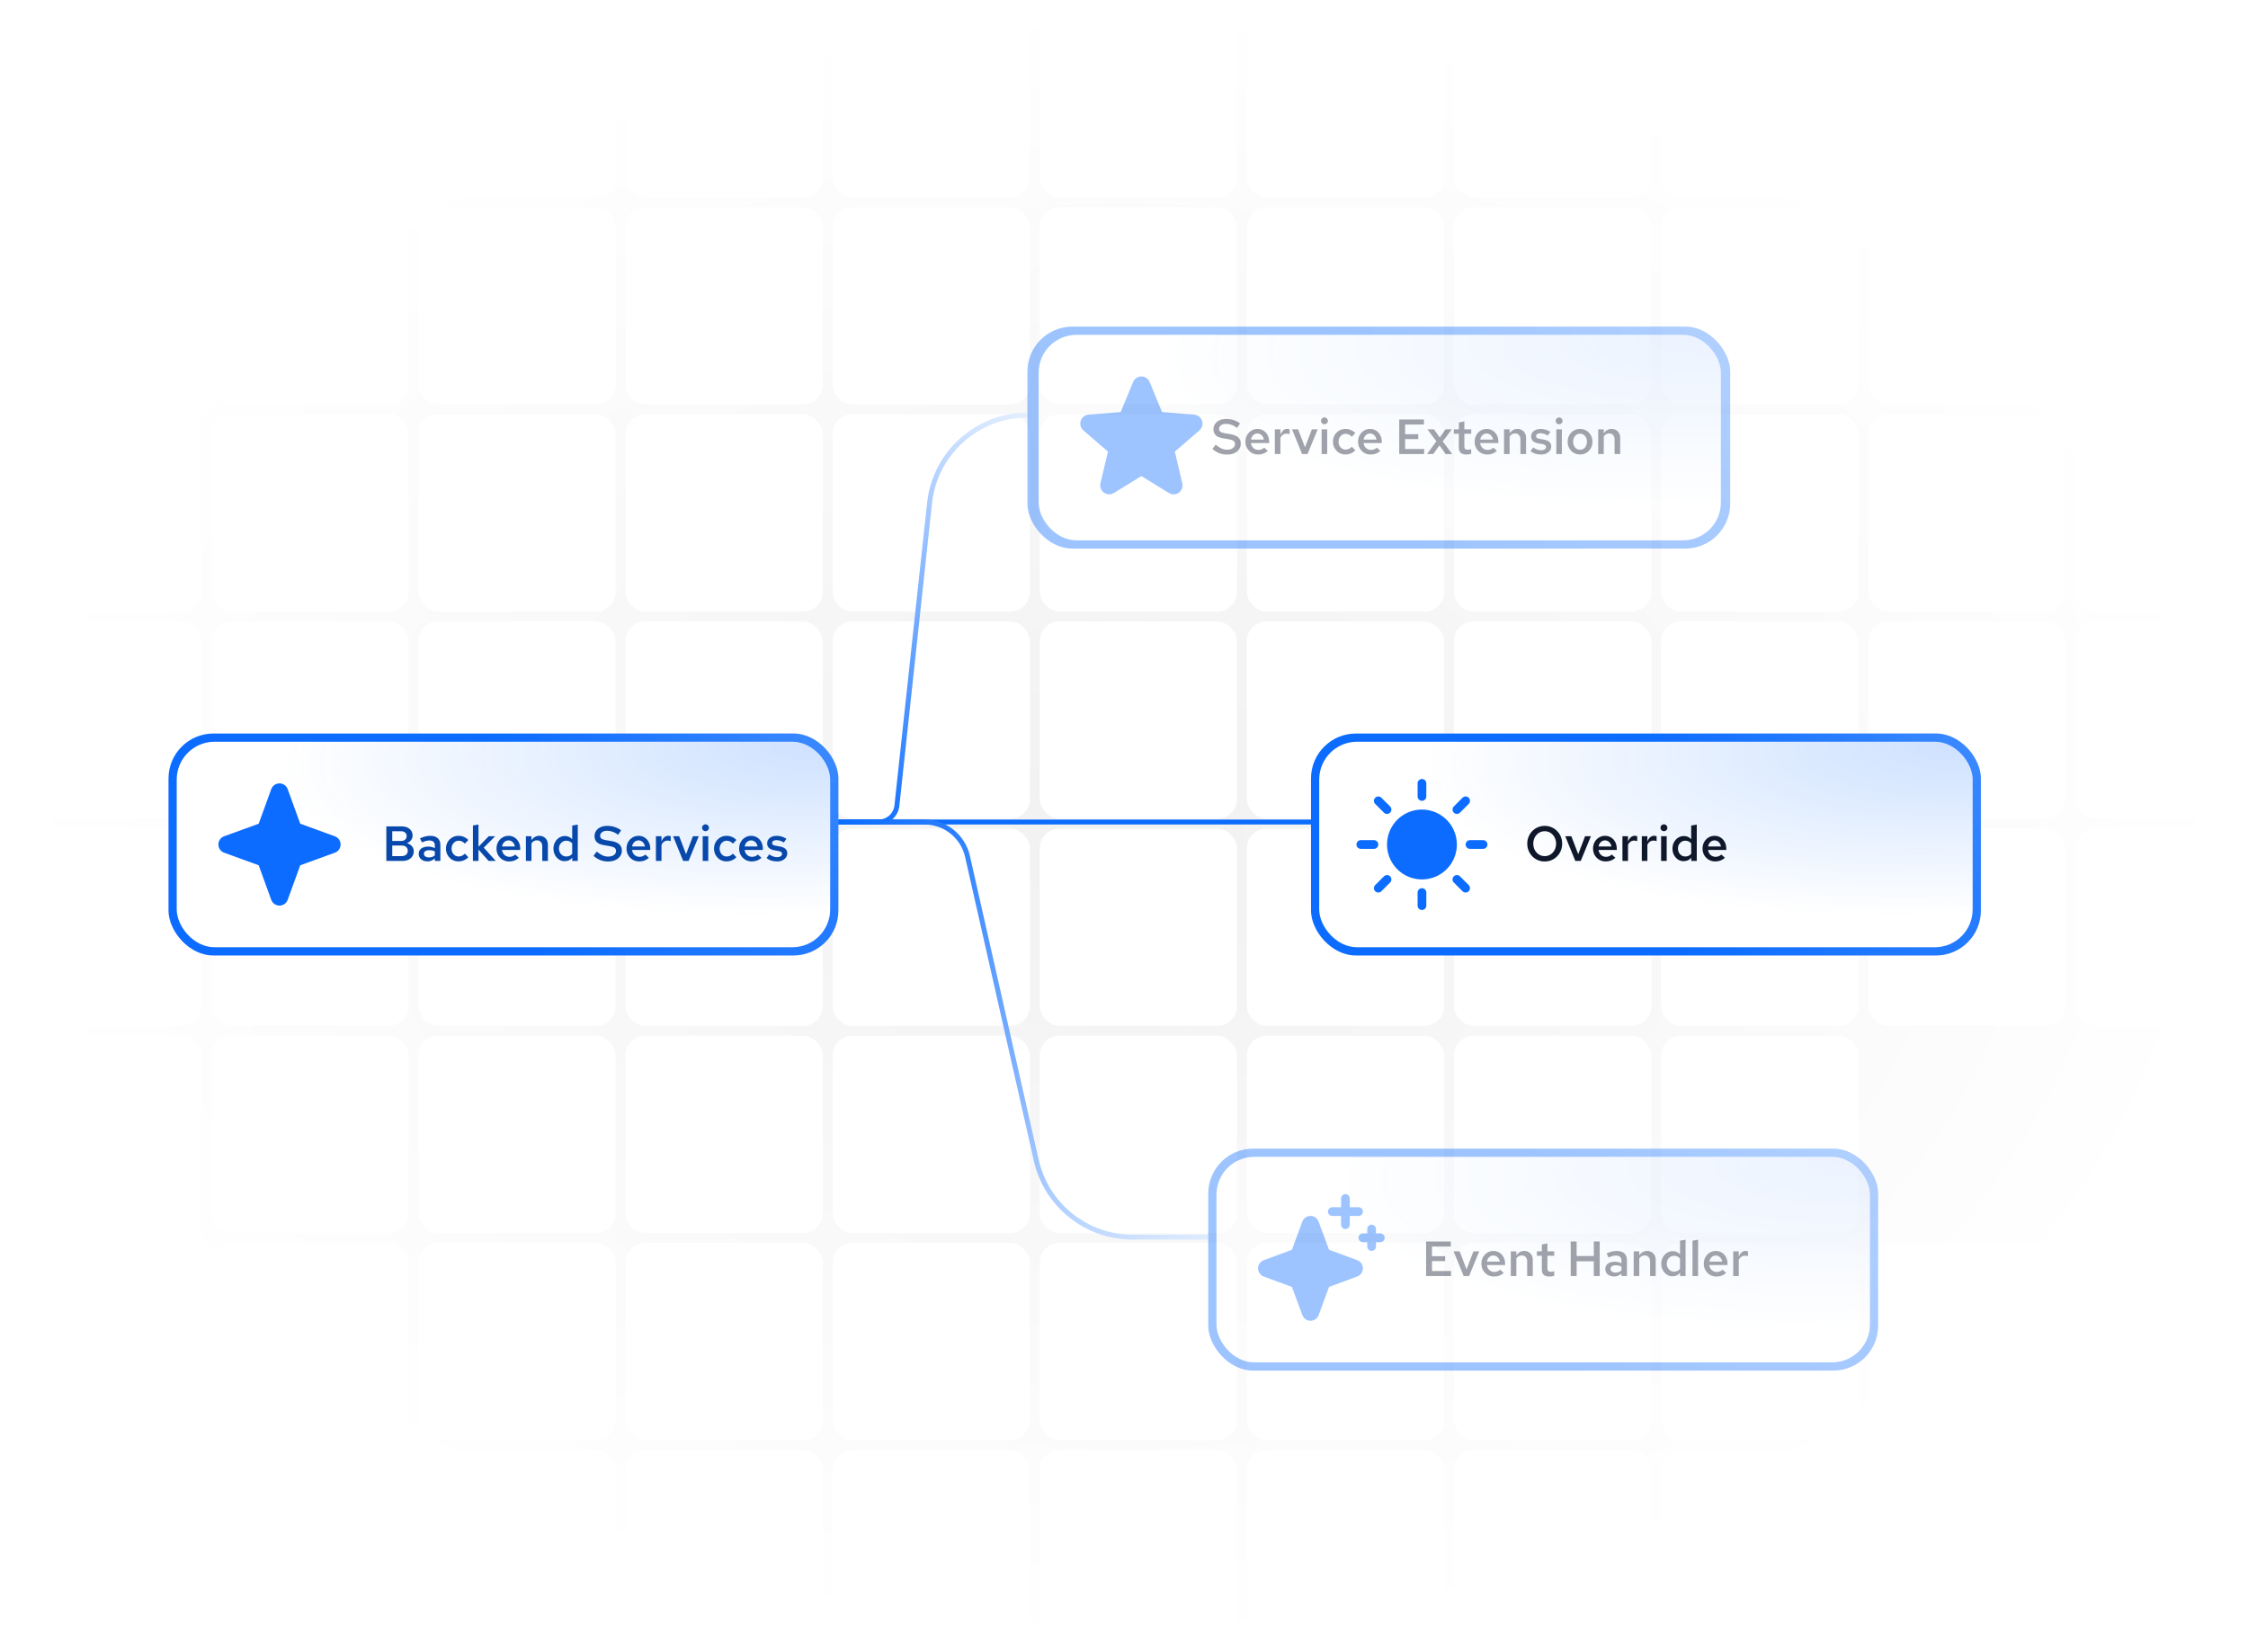 <svg width="547" height="402" viewBox="0 0 547 402" fill="none" xmlns="http://www.w3.org/2000/svg">
<g clip-path="url(#clip0_19335_24462)">
<rect width="545" height="402" transform="translate(1)" fill="url(#paint0_radial_19335_24462)"/>
<rect x="1" width="48" height="48" rx="4.8" fill="white"/>
<rect x="51.4" width="48" height="48" rx="4.8" fill="white"/>
<rect x="101.8" width="48" height="48" rx="4.8" fill="white"/>
<rect x="152.2" width="48" height="48" rx="4.8" fill="white"/>
<rect x="202.6" width="48" height="48" rx="4.8" fill="white"/>
<rect x="253" width="48" height="48" rx="4.8" fill="white"/>
<rect x="303.4" width="48" height="48" rx="4.8" fill="white"/>
<rect x="353.8" width="48" height="48" rx="4.8" fill="white"/>
<rect x="404.2" width="48" height="48" rx="4.8" fill="white"/>
<rect x="454.6" width="48" height="48" rx="4.8" fill="white"/>
<rect x="505" width="48" height="48" rx="4.8" fill="white"/>
<rect x="1" y="50.4" width="48" height="48" rx="4.8" fill="white"/>
<rect x="51.4" y="50.4" width="48" height="48" rx="4.8" fill="white"/>
<rect x="101.8" y="50.4" width="48" height="48" rx="4.8" fill="white"/>
<rect x="152.2" y="50.4" width="48" height="48" rx="4.8" fill="white"/>
<rect x="202.6" y="50.4" width="48" height="48" rx="4.8" fill="white"/>
<rect x="253" y="50.4" width="48" height="48" rx="4.8" fill="white"/>
<rect x="303.4" y="50.4" width="48" height="48" rx="4.8" fill="white"/>
<rect x="353.8" y="50.4" width="48" height="48" rx="4.8" fill="white"/>
<rect x="404.2" y="50.4" width="48" height="48" rx="4.8" fill="white"/>
<rect x="454.6" y="50.4" width="48" height="48" rx="4.8" fill="white"/>
<rect x="505" y="50.4" width="48" height="48" rx="4.8" fill="white"/>
<rect x="1" y="100.8" width="48" height="48" rx="4.8" fill="white"/>
<rect x="51.4" y="100.8" width="48" height="48" rx="4.8" fill="white"/>
<rect x="101.8" y="100.8" width="48" height="48" rx="4.8" fill="white"/>
<rect x="152.2" y="100.8" width="48" height="48" rx="4.8" fill="white"/>
<rect x="202.6" y="100.8" width="48" height="48" rx="4.8" fill="white"/>
<rect x="253" y="100.8" width="48" height="48" rx="4.8" fill="white"/>
<rect x="303.4" y="100.8" width="48" height="48" rx="4.8" fill="white"/>
<rect x="353.8" y="100.8" width="48" height="48" rx="4.8" fill="white"/>
<rect x="404.2" y="100.8" width="48" height="48" rx="4.8" fill="white"/>
<rect x="454.6" y="100.8" width="48" height="48" rx="4.8" fill="white"/>
<rect x="505" y="100.8" width="48" height="48" rx="4.8" fill="white"/>
<rect x="1" y="151.2" width="48" height="48" rx="4.8" fill="white"/>
<rect x="51.4" y="151.2" width="48" height="48" rx="4.8" fill="white"/>
<rect x="101.8" y="151.2" width="48" height="48" rx="4.8" fill="white"/>
<rect x="152.2" y="151.2" width="48" height="48" rx="4.8" fill="white"/>
<rect x="202.6" y="151.2" width="48" height="48" rx="4.8" fill="white"/>
<rect x="253" y="151.2" width="48" height="48" rx="4.8" fill="white"/>
<rect x="303.4" y="151.2" width="48" height="48" rx="4.8" fill="white"/>
<rect x="353.8" y="151.2" width="48" height="48" rx="4.8" fill="white"/>
<rect x="404.2" y="151.2" width="48" height="48" rx="4.8" fill="white"/>
<rect x="454.6" y="151.2" width="48" height="48" rx="4.8" fill="white"/>
<rect x="505" y="151.2" width="48" height="48" rx="4.8" fill="white"/>
<rect x="1" y="201.6" width="48" height="48" rx="4.8" fill="white"/>
<rect x="51.4" y="201.6" width="48" height="48" rx="4.8" fill="white"/>
<rect x="101.8" y="201.6" width="48" height="48" rx="4.8" fill="white"/>
<rect x="152.2" y="201.6" width="48" height="48" rx="4.8" fill="white"/>
<rect x="202.6" y="201.6" width="48" height="48" rx="4.8" fill="white"/>
<rect x="253" y="201.6" width="48" height="48" rx="4.8" fill="white"/>
<rect x="303.4" y="201.6" width="48" height="48" rx="4.8" fill="white"/>
<rect x="353.8" y="201.6" width="48" height="48" rx="4.8" fill="white"/>
<rect x="404.2" y="201.6" width="48" height="48" rx="4.8" fill="white"/>
<rect x="454.6" y="201.6" width="48" height="48" rx="4.8" fill="white"/>
<rect x="505" y="201.6" width="48" height="48" rx="4.8" fill="white"/>
<rect x="1" y="252" width="48" height="48" rx="4.8" fill="white"/>
<rect x="51.4" y="252" width="48" height="48" rx="4.8" fill="white"/>
<rect x="101.8" y="252" width="48" height="48" rx="4.8" fill="white"/>
<rect x="152.2" y="252" width="48" height="48" rx="4.8" fill="white"/>
<rect x="202.6" y="252" width="48" height="48" rx="4.8" fill="white"/>
<rect x="253" y="252" width="48" height="48" rx="4.8" fill="white"/>
<rect x="303.4" y="252" width="48" height="48" rx="4.8" fill="white"/>
<rect x="353.8" y="252" width="48" height="48" rx="4.8" fill="white"/>
<rect x="404.2" y="252" width="48" height="48" rx="4.8" fill="white"/>
<rect x="1" y="302.4" width="48" height="48" rx="4.8" fill="white"/>
<rect x="51.4" y="302.4" width="48" height="48" rx="4.8" fill="white"/>
<rect x="101.8" y="302.4" width="48" height="48" rx="4.8" fill="white"/>
<rect x="152.2" y="302.4" width="48" height="48" rx="4.8" fill="white"/>
<rect x="202.6" y="302.4" width="48" height="48" rx="4.8" fill="white"/>
<rect x="253" y="302.4" width="48" height="48" rx="4.8" fill="white"/>
<rect x="303.4" y="302.4" width="48" height="48" rx="4.8" fill="white"/>
<rect x="353.8" y="302.4" width="48" height="48" rx="4.8" fill="white"/>
<rect x="404.2" y="302.4" width="48" height="48" rx="4.8" fill="white"/>
<rect x="454.6" y="302.4" width="48" height="48" rx="4.8" fill="white"/>
<rect x="505" y="302.4" width="48" height="48" rx="4.8" fill="white"/>
<rect x="1" y="352.8" width="48" height="48" rx="4.8" fill="white"/>
<rect x="51.4" y="352.8" width="48" height="48" rx="4.8" fill="white"/>
<rect x="101.8" y="352.8" width="48" height="48" rx="4.8" fill="white"/>
<rect x="152.2" y="352.8" width="48" height="48" rx="4.8" fill="white"/>
<rect x="202.6" y="352.8" width="48" height="48" rx="4.8" fill="white"/>
<rect x="253" y="352.8" width="48" height="48" rx="4.8" fill="white"/>
<rect x="303.4" y="352.8" width="48" height="48" rx="4.8" fill="white"/>
<rect x="353.8" y="352.8" width="48" height="48" rx="4.8" fill="white"/>
<rect x="404.2" y="352.8" width="48" height="48" rx="4.8" fill="white"/>
<rect x="454.6" y="352.8" width="48" height="48" rx="4.8" fill="white"/>
<rect x="505" y="352.8" width="48" height="48" rx="4.8" fill="white"/>
<path d="M204 200L240.318 200L290.634 200L361 200" stroke="#0B6CFF" stroke-width="1.2"/>
<path d="M204 200L209.789 200L213.798 200V200C216.079 200 217.994 198.281 218.239 196.013L226.186 122.382C227.498 110.219 237.766 101 250 101V101" stroke="url(#paint1_linear_19335_24462)" stroke-width="1.2"/>
<path d="M204 200L216.378 200L224.953 200V200C229.967 200 234.313 203.473 235.42 208.363L252.146 282.296C254.62 293.234 264.34 301 275.554 301L294 301" stroke="url(#paint2_linear_19335_24462)" stroke-width="1.2"/>
<g filter="url(#filter0_d_19335_24462)">
<rect x="41" y="173" width="163" height="54" rx="10.933" fill="#0B6CFF"/>
<rect x="41" y="173" width="163" height="54" rx="10.933" fill="url(#paint3_radial_19335_24462)" fill-opacity="0.8"/>
<rect x="43" y="175" width="159" height="50" rx="9.2" fill="url(#paint4_linear_19335_24462)"/>
<rect x="43" y="175" width="159" height="50" rx="9.2" fill="url(#paint5_radial_19335_24462)" fill-opacity="0.8"/>
<path d="M82.875 200C82.878 200.436 82.746 200.862 82.496 201.219C82.246 201.576 81.891 201.846 81.48 201.992L73.055 205.056L69.992 213.48C69.841 213.887 69.569 214.238 69.213 214.485C68.857 214.733 68.434 214.866 68 214.866C67.566 214.866 67.143 214.733 66.787 214.485C66.43 214.238 66.159 213.887 66.008 213.48L62.945 205.055L54.519 201.992C54.113 201.841 53.762 201.569 53.514 201.213C53.267 200.857 53.134 200.434 53.134 200C53.134 199.566 53.267 199.143 53.514 198.786C53.762 198.43 54.113 198.159 54.519 198.008L62.945 194.945L66.008 186.519C66.159 186.113 66.43 185.762 66.787 185.514C67.143 185.267 67.566 185.134 68 185.134C68.434 185.134 68.857 185.267 69.213 185.514C69.569 185.762 69.841 186.113 69.992 186.519L73.056 194.945L81.48 198.008C81.891 198.154 82.246 198.424 82.496 198.781C82.746 199.138 82.878 199.564 82.875 200Z" fill="#0B6CFF"/>
<path d="M94.008 204V195.6H97.752C98.272 195.6 98.732 195.692 99.132 195.876C99.532 196.06 99.84 196.32 100.056 196.656C100.28 196.984 100.392 197.368 100.392 197.808C100.392 198.24 100.268 198.62 100.02 198.948C99.772 199.268 99.44 199.508 99.024 199.668C99.536 199.82 99.94 200.072 100.236 200.424C100.532 200.768 100.68 201.18 100.68 201.66C100.68 202.124 100.564 202.532 100.332 202.884C100.1 203.236 99.776 203.512 99.36 203.712C98.944 203.904 98.46 204 97.908 204H94.008ZM95.448 199.14H97.596C98.012 199.14 98.34 199.032 98.58 198.816C98.828 198.6 98.952 198.312 98.952 197.952C98.952 197.592 98.828 197.308 98.58 197.1C98.34 196.884 98.012 196.776 97.596 196.776H95.448V199.14ZM95.448 202.824H97.728C98.184 202.824 98.548 202.708 98.82 202.476C99.092 202.236 99.228 201.92 99.228 201.528C99.228 201.144 99.092 200.836 98.82 200.604C98.556 200.364 98.192 200.244 97.728 200.244H95.448V202.824ZM104.019 204.108C103.603 204.108 103.231 204.032 102.903 203.88C102.583 203.72 102.331 203.504 102.147 203.232C101.971 202.952 101.883 202.632 101.883 202.272C101.883 201.912 101.975 201.6 102.159 201.336C102.351 201.072 102.619 200.868 102.963 200.724C103.307 200.58 103.715 200.508 104.187 200.508C104.467 200.508 104.743 200.54 105.015 200.604C105.287 200.66 105.551 200.756 105.807 200.892V200.22C105.807 199.82 105.691 199.52 105.459 199.32C105.235 199.12 104.891 199.02 104.427 199.02C104.179 199.02 103.911 199.06 103.623 199.14C103.343 199.212 103.027 199.328 102.675 199.488L102.195 198.504C103.075 198.096 103.907 197.892 104.691 197.892C105.475 197.892 106.079 198.084 106.503 198.468C106.935 198.844 107.151 199.38 107.151 200.076V204H105.807V203.376C105.551 203.624 105.275 203.808 104.979 203.928C104.683 204.048 104.363 204.108 104.019 204.108ZM103.155 202.248C103.155 202.528 103.267 202.748 103.491 202.908C103.715 203.068 104.015 203.148 104.391 203.148C104.663 203.148 104.915 203.108 105.147 203.028C105.387 202.94 105.607 202.812 105.807 202.644V201.672C105.599 201.576 105.383 201.504 105.159 201.456C104.935 201.408 104.691 201.384 104.427 201.384C104.035 201.384 103.723 201.46 103.491 201.612C103.267 201.764 103.155 201.976 103.155 202.248ZM111.553 204.108C110.985 204.108 110.469 203.972 110.005 203.7C109.549 203.42 109.185 203.044 108.913 202.572C108.649 202.1 108.517 201.576 108.517 201C108.517 200.416 108.649 199.892 108.913 199.428C109.185 198.956 109.549 198.584 110.005 198.312C110.469 198.032 110.985 197.892 111.553 197.892C112.017 197.892 112.457 197.98 112.873 198.156C113.297 198.332 113.657 198.584 113.953 198.912L113.113 199.788C112.905 199.556 112.673 199.38 112.417 199.26C112.161 199.14 111.889 199.08 111.601 199.08C111.273 199.08 110.977 199.168 110.713 199.344C110.457 199.512 110.253 199.74 110.101 200.028C109.949 200.316 109.873 200.64 109.873 201C109.873 201.36 109.949 201.688 110.101 201.984C110.253 202.272 110.457 202.5 110.713 202.668C110.977 202.836 111.273 202.92 111.601 202.92C111.889 202.92 112.161 202.86 112.417 202.74C112.673 202.62 112.905 202.448 113.113 202.224L113.953 203.088C113.657 203.416 113.297 203.668 112.873 203.844C112.457 204.02 112.017 204.108 111.553 204.108ZM115.074 204V195.372L116.43 195.144V200.544L118.926 197.988H120.486L117.714 200.772L120.63 204H118.902L116.43 201.228V204H115.074ZM123.882 204.12C123.306 204.12 122.786 203.984 122.322 203.712C121.858 203.432 121.49 203.06 121.218 202.596C120.946 202.124 120.81 201.592 120.81 201C120.81 200.408 120.938 199.88 121.194 199.416C121.45 198.952 121.798 198.584 122.238 198.312C122.686 198.032 123.182 197.892 123.726 197.892C124.286 197.892 124.778 198.028 125.202 198.3C125.634 198.572 125.97 198.94 126.21 199.404C126.458 199.868 126.582 200.4 126.582 201V201.324H122.142C122.19 201.652 122.294 201.944 122.454 202.2C122.622 202.448 122.834 202.644 123.09 202.788C123.354 202.932 123.638 203.004 123.942 203.004C124.222 203.004 124.486 202.956 124.734 202.86C124.99 202.756 125.202 202.616 125.37 202.44L126.258 203.244C125.89 203.548 125.514 203.772 125.13 203.916C124.754 204.052 124.338 204.12 123.882 204.12ZM122.154 200.484H125.298C125.25 200.196 125.15 199.94 124.998 199.716C124.854 199.492 124.67 199.316 124.446 199.188C124.23 199.06 123.99 198.996 123.726 198.996C123.462 198.996 123.218 199.06 122.994 199.188C122.778 199.308 122.598 199.48 122.454 199.704C122.31 199.928 122.21 200.188 122.154 200.484ZM127.965 204V197.988H129.321V198.972C129.553 198.612 129.829 198.344 130.149 198.168C130.469 197.984 130.825 197.892 131.217 197.892C131.633 197.892 131.997 197.984 132.309 198.168C132.621 198.344 132.865 198.592 133.041 198.912C133.225 199.232 133.317 199.608 133.317 200.04V204H131.949V200.424C131.949 199.984 131.829 199.636 131.589 199.38C131.349 199.116 131.029 198.984 130.629 198.984C130.357 198.984 130.109 199.048 129.885 199.176C129.669 199.296 129.481 199.476 129.321 199.716V204H127.965ZM137.385 204.06C136.881 204.06 136.425 203.924 136.017 203.652C135.609 203.372 135.281 203.004 135.033 202.548C134.793 202.084 134.673 201.568 134.673 201C134.673 200.424 134.797 199.908 135.045 199.452C135.293 198.988 135.629 198.62 136.053 198.348C136.485 198.076 136.961 197.94 137.481 197.94C137.825 197.94 138.145 198.008 138.441 198.144C138.745 198.272 139.009 198.464 139.233 198.72V195.396L140.589 195.156V204H139.245V203.208C139.029 203.48 138.761 203.692 138.441 203.844C138.121 203.988 137.769 204.06 137.385 204.06ZM137.805 202.92C138.093 202.92 138.361 202.864 138.609 202.752C138.857 202.632 139.065 202.468 139.233 202.26V199.728C139.057 199.52 138.845 199.36 138.597 199.248C138.349 199.136 138.085 199.08 137.805 199.08C137.461 199.08 137.153 199.164 136.881 199.332C136.617 199.492 136.405 199.716 136.245 200.004C136.085 200.292 136.005 200.624 136.005 201C136.005 201.36 136.085 201.688 136.245 201.984C136.405 202.272 136.617 202.5 136.881 202.668C137.153 202.836 137.461 202.92 137.805 202.92ZM147.945 204.132C147.289 204.132 146.669 204.02 146.085 203.796C145.509 203.564 144.953 203.224 144.417 202.776L145.197 201.72C145.741 202.16 146.225 202.476 146.649 202.668C147.081 202.852 147.541 202.944 148.029 202.944C148.397 202.944 148.721 202.888 149.001 202.776C149.289 202.656 149.509 202.496 149.661 202.296C149.821 202.096 149.901 201.864 149.901 201.6C149.901 201.256 149.785 200.996 149.553 200.82C149.329 200.636 148.937 200.496 148.377 200.4L146.829 200.136C146.101 200.008 145.557 199.764 145.197 199.404C144.845 199.036 144.669 198.568 144.669 198C144.669 197.496 144.797 197.056 145.053 196.68C145.309 196.296 145.665 196 146.121 195.792C146.585 195.576 147.133 195.468 147.765 195.468C148.397 195.468 148.997 195.56 149.565 195.744C150.133 195.928 150.657 196.196 151.137 196.548L150.405 197.628C149.981 197.308 149.545 197.068 149.097 196.908C148.649 196.74 148.189 196.656 147.717 196.656C147.381 196.656 147.085 196.708 146.829 196.812C146.581 196.916 146.385 197.06 146.241 197.244C146.105 197.428 146.037 197.632 146.037 197.856C146.037 198.16 146.137 198.396 146.337 198.564C146.545 198.724 146.877 198.844 147.333 198.924L148.833 199.176C149.681 199.328 150.305 199.592 150.705 199.968C151.113 200.344 151.317 200.852 151.317 201.492C151.317 202.004 151.173 202.46 150.885 202.86C150.605 203.26 150.213 203.572 149.709 203.796C149.205 204.02 148.617 204.132 147.945 204.132ZM155.523 204.12C154.947 204.12 154.427 203.984 153.963 203.712C153.499 203.432 153.131 203.06 152.859 202.596C152.587 202.124 152.451 201.592 152.451 201C152.451 200.408 152.579 199.88 152.835 199.416C153.091 198.952 153.439 198.584 153.879 198.312C154.327 198.032 154.823 197.892 155.367 197.892C155.927 197.892 156.419 198.028 156.843 198.3C157.275 198.572 157.611 198.94 157.851 199.404C158.099 199.868 158.223 200.4 158.223 201V201.324H153.783C153.831 201.652 153.935 201.944 154.095 202.2C154.263 202.448 154.475 202.644 154.731 202.788C154.995 202.932 155.279 203.004 155.583 203.004C155.863 203.004 156.127 202.956 156.375 202.86C156.631 202.756 156.843 202.616 157.011 202.44L157.899 203.244C157.531 203.548 157.155 203.772 156.771 203.916C156.395 204.052 155.979 204.12 155.523 204.12ZM153.795 200.484H156.939C156.891 200.196 156.791 199.94 156.639 199.716C156.495 199.492 156.311 199.316 156.087 199.188C155.871 199.06 155.631 198.996 155.367 198.996C155.103 198.996 154.859 199.06 154.635 199.188C154.419 199.308 154.239 199.48 154.095 199.704C153.951 199.928 153.851 200.188 153.795 200.484ZM159.606 204V197.988H160.962V199.284C161.138 198.828 161.366 198.48 161.646 198.24C161.926 198 162.25 197.88 162.618 197.88C162.73 197.888 162.83 197.9 162.918 197.916C163.006 197.924 163.102 197.952 163.206 198V199.188C163.102 199.14 162.982 199.104 162.846 199.08C162.718 199.056 162.59 199.044 162.462 199.044C162.134 199.044 161.838 199.132 161.574 199.308C161.318 199.484 161.114 199.728 160.962 200.04V204H159.606ZM166.232 204L163.784 197.988H165.26L166.94 202.356L168.608 197.988H170.024L167.552 204H166.232ZM170.984 204V197.988H172.34V204H170.984ZM171.668 196.764C171.436 196.764 171.236 196.684 171.068 196.524C170.908 196.356 170.828 196.16 170.828 195.936C170.828 195.704 170.908 195.508 171.068 195.348C171.236 195.18 171.436 195.096 171.668 195.096C171.9 195.096 172.096 195.18 172.256 195.348C172.424 195.508 172.508 195.7 172.508 195.924C172.508 196.156 172.424 196.356 172.256 196.524C172.096 196.684 171.9 196.764 171.668 196.764ZM176.78 204.108C176.212 204.108 175.696 203.972 175.232 203.7C174.776 203.42 174.412 203.044 174.14 202.572C173.876 202.1 173.744 201.576 173.744 201C173.744 200.416 173.876 199.892 174.14 199.428C174.412 198.956 174.776 198.584 175.232 198.312C175.696 198.032 176.212 197.892 176.78 197.892C177.244 197.892 177.684 197.98 178.1 198.156C178.524 198.332 178.884 198.584 179.18 198.912L178.34 199.788C178.132 199.556 177.9 199.38 177.644 199.26C177.388 199.14 177.116 199.08 176.828 199.08C176.5 199.08 176.204 199.168 175.94 199.344C175.684 199.512 175.48 199.74 175.328 200.028C175.176 200.316 175.1 200.64 175.1 201C175.1 201.36 175.176 201.688 175.328 201.984C175.48 202.272 175.684 202.5 175.94 202.668C176.204 202.836 176.5 202.92 176.828 202.92C177.116 202.92 177.388 202.86 177.644 202.74C177.9 202.62 178.132 202.448 178.34 202.224L179.18 203.088C178.884 203.416 178.524 203.668 178.1 203.844C177.684 204.02 177.244 204.108 176.78 204.108ZM182.921 204.12C182.345 204.12 181.825 203.984 181.361 203.712C180.897 203.432 180.529 203.06 180.257 202.596C179.985 202.124 179.849 201.592 179.849 201C179.849 200.408 179.977 199.88 180.233 199.416C180.489 198.952 180.837 198.584 181.277 198.312C181.725 198.032 182.221 197.892 182.765 197.892C183.325 197.892 183.817 198.028 184.241 198.3C184.673 198.572 185.009 198.94 185.249 199.404C185.497 199.868 185.621 200.4 185.621 201V201.324H181.181C181.229 201.652 181.333 201.944 181.493 202.2C181.661 202.448 181.873 202.644 182.129 202.788C182.393 202.932 182.677 203.004 182.981 203.004C183.261 203.004 183.525 202.956 183.773 202.86C184.029 202.756 184.241 202.616 184.409 202.44L185.297 203.244C184.929 203.548 184.553 203.772 184.169 203.916C183.793 204.052 183.377 204.12 182.921 204.12ZM181.193 200.484H184.337C184.289 200.196 184.189 199.94 184.037 199.716C183.893 199.492 183.709 199.316 183.485 199.188C183.269 199.06 183.029 198.996 182.765 198.996C182.501 198.996 182.257 199.06 182.033 199.188C181.817 199.308 181.637 199.48 181.493 199.704C181.349 199.928 181.249 200.188 181.193 200.484ZM189.103 204.12C188.591 204.12 188.111 204.052 187.663 203.916C187.223 203.772 186.843 203.568 186.523 203.304L187.159 202.404C187.559 202.652 187.903 202.828 188.191 202.932C188.487 203.036 188.787 203.088 189.091 203.088C189.451 203.088 189.743 203.012 189.967 202.86C190.191 202.708 190.303 202.512 190.303 202.272C190.303 202.088 190.235 201.944 190.099 201.84C189.971 201.728 189.759 201.644 189.463 201.588L188.407 201.408C187.823 201.296 187.387 201.104 187.099 200.832C186.811 200.56 186.667 200.2 186.667 199.752C186.667 199.376 186.763 199.052 186.955 198.78C187.155 198.5 187.427 198.284 187.771 198.132C188.123 197.972 188.531 197.892 188.995 197.892C189.411 197.892 189.815 197.952 190.207 198.072C190.599 198.192 190.983 198.372 191.359 198.612L190.723 199.512C190.419 199.312 190.115 199.168 189.811 199.08C189.515 198.984 189.215 198.936 188.911 198.936C188.599 198.936 188.347 199 188.155 199.128C187.971 199.248 187.879 199.416 187.879 199.632C187.879 199.824 187.939 199.972 188.059 200.076C188.187 200.172 188.407 200.244 188.719 200.292L189.787 200.496C190.387 200.6 190.831 200.792 191.119 201.072C191.415 201.344 191.563 201.708 191.563 202.164C191.563 202.532 191.455 202.864 191.239 203.16C191.023 203.456 190.731 203.692 190.363 203.868C189.995 204.036 189.575 204.12 189.103 204.12Z" fill="#0748AA"/>
</g>
<g opacity="0.4" filter="url(#filter1_d_19335_24462)">
<rect x="250" y="74" width="171" height="54" rx="10.933" fill="#0B6CFF"/>
<rect x="250" y="74" width="171" height="54" rx="10.933" fill="url(#paint6_radial_19335_24462)" fill-opacity="0.8"/>
<rect x="252.73" y="76" width="166" height="50" rx="9.2" fill="url(#paint7_linear_19335_24462)"/>
<rect x="252.73" y="76" width="166" height="50" rx="9.2" fill="url(#paint8_radial_19335_24462)" fill-opacity="0.8"/>
<path d="M291.848 99.254L285.871 104.411L287.692 112.123C287.792 112.542 287.766 112.981 287.617 113.385C287.469 113.789 287.203 114.14 286.855 114.393C286.507 114.646 286.091 114.791 285.661 114.808C285.231 114.825 284.805 114.715 284.438 114.49L277.731 110.362L271.02 114.49C270.653 114.713 270.227 114.823 269.798 114.805C269.368 114.787 268.954 114.643 268.606 114.39C268.259 114.137 267.994 113.786 267.845 113.383C267.696 112.98 267.67 112.542 267.77 112.123L269.597 104.411L263.621 99.254C263.296 98.973 263.061 98.603 262.945 98.189C262.829 97.775 262.838 97.337 262.97 96.928C263.102 96.519 263.352 96.158 263.688 95.891C264.023 95.623 264.431 95.46 264.859 95.422L272.695 94.79L275.717 87.475C275.881 87.076 276.16 86.735 276.517 86.495C276.875 86.255 277.297 86.127 277.728 86.127C278.159 86.127 278.58 86.255 278.938 86.495C279.296 86.735 279.574 87.076 279.738 87.475L282.759 94.79L290.595 95.422C291.024 95.459 291.432 95.621 291.769 95.888C292.107 96.155 292.357 96.516 292.49 96.926C292.623 97.335 292.632 97.774 292.516 98.189C292.401 98.603 292.165 98.974 291.84 99.255L291.848 99.254Z" fill="#0B6CFF"/>
<path d="M298.546 105.132C297.89 105.132 297.27 105.02 296.686 104.796C296.11 104.564 295.554 104.224 295.018 103.776L295.798 102.72C296.342 103.16 296.826 103.476 297.25 103.668C297.682 103.852 298.142 103.944 298.63 103.944C298.998 103.944 299.322 103.888 299.602 103.776C299.89 103.656 300.11 103.496 300.262 103.296C300.422 103.096 300.502 102.864 300.502 102.6C300.502 102.256 300.386 101.996 300.154 101.82C299.93 101.636 299.538 101.496 298.978 101.4L297.43 101.136C296.702 101.008 296.158 100.764 295.798 100.404C295.446 100.036 295.27 99.568 295.27 99C295.27 98.496 295.398 98.056 295.654 97.68C295.91 97.296 296.266 97 296.722 96.792C297.186 96.576 297.734 96.468 298.366 96.468C298.998 96.468 299.598 96.56 300.166 96.744C300.734 96.928 301.258 97.196 301.738 97.548L301.006 98.628C300.582 98.308 300.146 98.068 299.698 97.908C299.25 97.74 298.79 97.656 298.318 97.656C297.982 97.656 297.686 97.708 297.43 97.812C297.182 97.916 296.986 98.06 296.842 98.244C296.706 98.428 296.638 98.632 296.638 98.856C296.638 99.16 296.738 99.396 296.938 99.564C297.146 99.724 297.478 99.844 297.934 99.924L299.434 100.176C300.282 100.328 300.906 100.592 301.306 100.968C301.714 101.344 301.918 101.852 301.918 102.492C301.918 103.004 301.774 103.46 301.486 103.86C301.206 104.26 300.814 104.572 300.31 104.796C299.806 105.02 299.218 105.132 298.546 105.132ZM306.124 105.12C305.548 105.12 305.028 104.984 304.564 104.712C304.1 104.432 303.732 104.06 303.46 103.596C303.188 103.124 303.052 102.592 303.052 102C303.052 101.408 303.18 100.88 303.436 100.416C303.692 99.952 304.04 99.584 304.48 99.312C304.928 99.032 305.424 98.892 305.968 98.892C306.528 98.892 307.02 99.028 307.444 99.3C307.876 99.572 308.212 99.94 308.452 100.404C308.7 100.868 308.824 101.4 308.824 102V102.324H304.384C304.432 102.652 304.536 102.944 304.696 103.2C304.864 103.448 305.076 103.644 305.332 103.788C305.596 103.932 305.88 104.004 306.184 104.004C306.464 104.004 306.728 103.956 306.976 103.86C307.232 103.756 307.444 103.616 307.612 103.44L308.5 104.244C308.132 104.548 307.756 104.772 307.372 104.916C306.996 105.052 306.58 105.12 306.124 105.12ZM304.396 101.484H307.54C307.492 101.196 307.392 100.94 307.24 100.716C307.096 100.492 306.912 100.316 306.688 100.188C306.472 100.06 306.232 99.996 305.968 99.996C305.704 99.996 305.46 100.06 305.236 100.188C305.02 100.308 304.84 100.48 304.696 100.704C304.552 100.928 304.452 101.188 304.396 101.484ZM310.207 105V98.988H311.563V100.284C311.739 99.828 311.967 99.48 312.247 99.24C312.527 99 312.851 98.88 313.219 98.88C313.331 98.888 313.431 98.9 313.519 98.916C313.607 98.924 313.703 98.952 313.807 99V100.188C313.703 100.14 313.583 100.104 313.447 100.08C313.319 100.056 313.191 100.044 313.063 100.044C312.735 100.044 312.439 100.132 312.175 100.308C311.919 100.484 311.715 100.728 311.563 101.04V105H310.207ZM316.834 105L314.386 98.988H315.862L317.542 103.356L319.21 98.988H320.626L318.154 105H316.834ZM321.586 105V98.988H322.942V105H321.586ZM322.27 97.764C322.038 97.764 321.838 97.684 321.67 97.524C321.51 97.356 321.43 97.16 321.43 96.936C321.43 96.704 321.51 96.508 321.67 96.348C321.838 96.18 322.038 96.096 322.27 96.096C322.502 96.096 322.698 96.18 322.858 96.348C323.026 96.508 323.11 96.7 323.11 96.924C323.11 97.156 323.026 97.356 322.858 97.524C322.698 97.684 322.502 97.764 322.27 97.764ZM327.381 105.108C326.813 105.108 326.297 104.972 325.833 104.7C325.377 104.42 325.013 104.044 324.741 103.572C324.477 103.1 324.345 102.576 324.345 102C324.345 101.416 324.477 100.892 324.741 100.428C325.013 99.956 325.377 99.584 325.833 99.312C326.297 99.032 326.813 98.892 327.381 98.892C327.845 98.892 328.285 98.98 328.701 99.156C329.125 99.332 329.485 99.584 329.781 99.912L328.941 100.788C328.733 100.556 328.501 100.38 328.245 100.26C327.989 100.14 327.717 100.08 327.429 100.08C327.101 100.08 326.805 100.168 326.541 100.344C326.285 100.512 326.081 100.74 325.929 101.028C325.777 101.316 325.701 101.64 325.701 102C325.701 102.36 325.777 102.688 325.929 102.984C326.081 103.272 326.285 103.5 326.541 103.668C326.805 103.836 327.101 103.92 327.429 103.92C327.717 103.92 327.989 103.86 328.245 103.74C328.501 103.62 328.733 103.448 328.941 103.224L329.781 104.088C329.485 104.416 329.125 104.668 328.701 104.844C328.285 105.02 327.845 105.108 327.381 105.108ZM333.523 105.12C332.947 105.12 332.427 104.984 331.963 104.712C331.499 104.432 331.131 104.06 330.859 103.596C330.587 103.124 330.451 102.592 330.451 102C330.451 101.408 330.579 100.88 330.835 100.416C331.091 99.952 331.439 99.584 331.879 99.312C332.327 99.032 332.823 98.892 333.367 98.892C333.927 98.892 334.419 99.028 334.843 99.3C335.275 99.572 335.611 99.94 335.851 100.404C336.099 100.868 336.223 101.4 336.223 102V102.324H331.783C331.831 102.652 331.935 102.944 332.095 103.2C332.263 103.448 332.475 103.644 332.731 103.788C332.995 103.932 333.279 104.004 333.583 104.004C333.863 104.004 334.127 103.956 334.375 103.86C334.631 103.756 334.843 103.616 335.011 103.44L335.899 104.244C335.531 104.548 335.155 104.772 334.771 104.916C334.395 105.052 333.979 105.12 333.523 105.12ZM331.795 101.484H334.939C334.891 101.196 334.791 100.94 334.639 100.716C334.495 100.492 334.311 100.316 334.087 100.188C333.871 100.06 333.631 99.996 333.367 99.996C333.103 99.996 332.859 100.06 332.635 100.188C332.419 100.308 332.239 100.48 332.095 100.704C331.951 100.928 331.851 101.188 331.795 101.484ZM340.469 105V96.6H346.481V97.824H341.909V100.164H345.101V101.364H341.909V103.776H346.529V105H340.469ZM347.234 105L349.502 101.904L347.33 98.988H348.926L350.33 100.968L351.734 98.988H353.258L351.062 101.94L353.354 105H351.77L350.258 102.9L348.746 105H347.234ZM356.815 105.12C356.207 105.12 355.747 104.98 355.435 104.7C355.123 104.412 354.967 103.992 354.967 103.44V100.068H353.767V98.988H354.967V97.332L356.323 97.044V98.988H357.991V100.068H356.323V103.14C356.323 103.436 356.387 103.648 356.515 103.776C356.643 103.896 356.859 103.956 357.163 103.956C357.299 103.956 357.423 103.948 357.535 103.932C357.655 103.908 357.803 103.868 357.979 103.812V104.952C357.811 105.008 357.619 105.048 357.403 105.072C357.195 105.104 356.999 105.12 356.815 105.12ZM361.894 105.12C361.318 105.12 360.798 104.984 360.334 104.712C359.87 104.432 359.502 104.06 359.23 103.596C358.958 103.124 358.822 102.592 358.822 102C358.822 101.408 358.95 100.88 359.206 100.416C359.462 99.952 359.81 99.584 360.25 99.312C360.698 99.032 361.194 98.892 361.738 98.892C362.298 98.892 362.79 99.028 363.214 99.3C363.646 99.572 363.982 99.94 364.222 100.404C364.47 100.868 364.594 101.4 364.594 102V102.324H360.154C360.202 102.652 360.306 102.944 360.466 103.2C360.634 103.448 360.846 103.644 361.102 103.788C361.366 103.932 361.65 104.004 361.954 104.004C362.234 104.004 362.498 103.956 362.746 103.86C363.002 103.756 363.214 103.616 363.382 103.44L364.27 104.244C363.902 104.548 363.526 104.772 363.142 104.916C362.766 105.052 362.35 105.12 361.894 105.12ZM360.166 101.484H363.31C363.262 101.196 363.162 100.94 363.01 100.716C362.866 100.492 362.682 100.316 362.458 100.188C362.242 100.06 362.002 99.996 361.738 99.996C361.474 99.996 361.23 100.06 361.006 100.188C360.79 100.308 360.61 100.48 360.466 100.704C360.322 100.928 360.222 101.188 360.166 101.484ZM365.977 105V98.988H367.333V99.972C367.565 99.612 367.841 99.344 368.161 99.168C368.481 98.984 368.837 98.892 369.229 98.892C369.645 98.892 370.009 98.984 370.321 99.168C370.633 99.344 370.877 99.592 371.053 99.912C371.237 100.232 371.329 100.608 371.329 101.04V105H369.961V101.424C369.961 100.984 369.841 100.636 369.601 100.38C369.361 100.116 369.041 99.984 368.641 99.984C368.369 99.984 368.121 100.048 367.897 100.176C367.681 100.296 367.493 100.476 367.333 100.716V105H365.977ZM375.001 105.12C374.489 105.12 374.009 105.052 373.561 104.916C373.121 104.772 372.741 104.568 372.421 104.304L373.057 103.404C373.457 103.652 373.801 103.828 374.089 103.932C374.385 104.036 374.685 104.088 374.989 104.088C375.349 104.088 375.641 104.012 375.865 103.86C376.089 103.708 376.201 103.512 376.201 103.272C376.201 103.088 376.133 102.944 375.997 102.84C375.869 102.728 375.657 102.644 375.361 102.588L374.305 102.408C373.721 102.296 373.285 102.104 372.997 101.832C372.709 101.56 372.565 101.2 372.565 100.752C372.565 100.376 372.661 100.052 372.853 99.78C373.053 99.5 373.325 99.284 373.669 99.132C374.021 98.972 374.429 98.892 374.893 98.892C375.309 98.892 375.713 98.952 376.105 99.072C376.497 99.192 376.881 99.372 377.257 99.612L376.621 100.512C376.317 100.312 376.013 100.168 375.709 100.08C375.413 99.984 375.113 99.936 374.809 99.936C374.497 99.936 374.245 100 374.053 100.128C373.869 100.248 373.777 100.416 373.777 100.632C373.777 100.824 373.837 100.972 373.957 101.076C374.085 101.172 374.305 101.244 374.617 101.292L375.685 101.496C376.285 101.6 376.729 101.792 377.017 102.072C377.313 102.344 377.461 102.708 377.461 103.164C377.461 103.532 377.353 103.864 377.137 104.16C376.921 104.456 376.629 104.692 376.261 104.868C375.893 105.036 375.473 105.12 375.001 105.12ZM378.691 105V98.988H380.047V105H378.691ZM379.375 97.764C379.143 97.764 378.943 97.684 378.775 97.524C378.615 97.356 378.535 97.16 378.535 96.936C378.535 96.704 378.615 96.508 378.775 96.348C378.943 96.18 379.143 96.096 379.375 96.096C379.607 96.096 379.803 96.18 379.963 96.348C380.131 96.508 380.215 96.7 380.215 96.924C380.215 97.156 380.131 97.356 379.963 97.524C379.803 97.684 379.607 97.764 379.375 97.764ZM384.475 105.108C383.907 105.108 383.391 104.972 382.927 104.7C382.471 104.428 382.111 104.06 381.847 103.596C381.583 103.124 381.451 102.592 381.451 102C381.451 101.408 381.583 100.88 381.847 100.416C382.111 99.944 382.471 99.572 382.927 99.3C383.383 99.028 383.899 98.892 384.475 98.892C385.051 98.892 385.563 99.028 386.011 99.3C386.467 99.572 386.827 99.944 387.091 100.416C387.355 100.88 387.487 101.408 387.487 102C387.487 102.592 387.355 103.124 387.091 103.596C386.827 104.06 386.467 104.428 386.011 104.7C385.563 104.972 385.051 105.108 384.475 105.108ZM384.475 103.956C384.803 103.956 385.091 103.872 385.339 103.704C385.595 103.536 385.795 103.304 385.939 103.008C386.083 102.704 386.155 102.368 386.155 102C386.155 101.624 386.083 101.292 385.939 101.004C385.795 100.708 385.595 100.476 385.339 100.308C385.091 100.132 384.803 100.044 384.475 100.044C384.147 100.044 383.855 100.132 383.599 100.308C383.343 100.476 383.143 100.708 382.999 101.004C382.855 101.292 382.783 101.624 382.783 102C382.783 102.376 382.855 102.712 382.999 103.008C383.143 103.304 383.343 103.536 383.599 103.704C383.855 103.872 384.147 103.956 384.475 103.956ZM388.887 105V98.988H390.243V99.972C390.475 99.612 390.751 99.344 391.071 99.168C391.391 98.984 391.747 98.892 392.139 98.892C392.555 98.892 392.919 98.984 393.231 99.168C393.543 99.344 393.787 99.592 393.963 99.912C394.147 100.232 394.239 100.608 394.239 101.04V105H392.871V101.424C392.871 100.984 392.751 100.636 392.511 100.38C392.271 100.116 391.951 99.984 391.551 99.984C391.279 99.984 391.031 100.048 390.807 100.176C390.591 100.296 390.403 100.476 390.243 100.716V105H388.887Z" fill="#0F172A"/>
</g>
<g filter="url(#filter2_d_19335_24462)">
<rect x="319" y="173" width="163" height="54" rx="10.933" fill="#0B6CFF"/>
<rect x="319" y="173" width="163" height="54" rx="10.933" fill="url(#paint9_radial_19335_24462)" fill-opacity="0.8"/>
<rect x="321" y="175" width="159" height="50" rx="9.2" fill="url(#paint10_linear_19335_24462)"/>
<rect x="321" y="175" width="159" height="50" rx="9.2" fill="url(#paint11_radial_19335_24462)" fill-opacity="0.8"/>
<path d="M344.938 188.312V185.125C344.938 184.843 345.049 184.573 345.249 184.374C345.448 184.174 345.718 184.062 346 184.062C346.282 184.062 346.552 184.174 346.751 184.374C346.951 184.573 347.062 184.843 347.062 185.125V188.312C347.062 188.594 346.951 188.865 346.751 189.064C346.552 189.263 346.282 189.375 346 189.375C345.718 189.375 345.448 189.263 345.249 189.064C345.049 188.865 344.938 188.594 344.938 188.312ZM346 191.5C344.319 191.5 342.675 191.999 341.278 192.933C339.88 193.866 338.79 195.194 338.147 196.747C337.504 198.3 337.335 200.009 337.663 201.658C337.991 203.307 338.801 204.822 339.99 206.01C341.178 207.199 342.693 208.009 344.342 208.337C345.991 208.665 347.7 208.496 349.253 207.853C350.806 207.21 352.133 206.12 353.067 204.722C354.001 203.325 354.5 201.681 354.5 200C354.498 197.746 353.601 195.586 352.008 193.992C350.414 192.399 348.254 191.502 346 191.5ZM336.748 192.252C336.948 192.451 337.218 192.563 337.5 192.563C337.782 192.563 338.052 192.451 338.252 192.252C338.451 192.052 338.563 191.782 338.563 191.5C338.563 191.218 338.451 190.948 338.252 190.748L336.127 188.623C335.927 188.424 335.657 188.312 335.375 188.312C335.093 188.312 334.823 188.424 334.623 188.623C334.424 188.823 334.312 189.093 334.312 189.375C334.312 189.657 334.424 189.927 334.623 190.127L336.748 192.252ZM336.748 207.748L334.623 209.873C334.424 210.073 334.312 210.343 334.312 210.625C334.312 210.907 334.424 211.177 334.623 211.377C334.823 211.576 335.093 211.688 335.375 211.688C335.657 211.688 335.927 211.576 336.127 211.377L338.252 209.252C338.35 209.153 338.429 209.036 338.482 208.907C338.536 208.778 338.563 208.64 338.563 208.5C338.563 208.36 338.536 208.222 338.482 208.093C338.429 207.964 338.35 207.847 338.252 207.748C338.153 207.65 338.036 207.571 337.907 207.518C337.778 207.464 337.64 207.437 337.5 207.437C337.36 207.437 337.222 207.464 337.093 207.518C336.964 207.571 336.847 207.65 336.748 207.748ZM354.5 192.562C354.64 192.563 354.778 192.535 354.907 192.482C355.036 192.429 355.153 192.35 355.252 192.252L357.377 190.127C357.576 189.927 357.688 189.657 357.688 189.375C357.688 189.093 357.576 188.823 357.377 188.623C357.177 188.424 356.907 188.312 356.625 188.312C356.343 188.312 356.073 188.424 355.873 188.623L353.748 190.748C353.6 190.897 353.498 191.086 353.457 191.292C353.416 191.499 353.437 191.712 353.518 191.907C353.598 192.101 353.734 192.267 353.909 192.384C354.084 192.5 354.29 192.563 354.5 192.562ZM355.252 207.748C355.052 207.549 354.782 207.437 354.5 207.437C354.218 207.437 353.948 207.549 353.748 207.748C353.549 207.948 353.437 208.218 353.437 208.5C353.437 208.782 353.549 209.052 353.748 209.252L355.873 211.377C355.972 211.475 356.089 211.554 356.218 211.607C356.347 211.661 356.485 211.688 356.625 211.688C356.765 211.688 356.903 211.661 357.032 211.607C357.161 211.554 357.278 211.475 357.377 211.377C357.475 211.278 357.554 211.161 357.607 211.032C357.661 210.903 357.688 210.765 357.688 210.625C357.688 210.485 357.661 210.347 357.607 210.218C357.554 210.089 357.475 209.972 357.377 209.873L355.252 207.748ZM335.375 200C335.375 199.718 335.263 199.448 335.064 199.249C334.865 199.049 334.594 198.938 334.312 198.938H331.125C330.843 198.938 330.573 199.049 330.374 199.249C330.174 199.448 330.062 199.718 330.062 200C330.062 200.282 330.174 200.552 330.374 200.751C330.573 200.951 330.843 201.062 331.125 201.062H334.312C334.594 201.062 334.865 200.951 335.064 200.751C335.263 200.552 335.375 200.282 335.375 200ZM346 210.625C345.718 210.625 345.448 210.737 345.249 210.936C345.049 211.135 344.938 211.406 344.938 211.688V214.875C344.938 215.157 345.049 215.427 345.249 215.626C345.448 215.826 345.718 215.938 346 215.938C346.282 215.938 346.552 215.826 346.751 215.626C346.951 215.427 347.062 215.157 347.062 214.875V211.688C347.062 211.406 346.951 211.135 346.751 210.936C346.552 210.737 346.282 210.625 346 210.625ZM360.875 198.938H357.688C357.406 198.938 357.135 199.049 356.936 199.249C356.737 199.448 356.625 199.718 356.625 200C356.625 200.282 356.737 200.552 356.936 200.751C357.135 200.951 357.406 201.062 357.688 201.062H360.875C361.157 201.062 361.427 200.951 361.626 200.751C361.826 200.552 361.938 200.282 361.938 200C361.938 199.718 361.826 199.448 361.626 199.249C361.427 199.049 361.157 198.938 360.875 198.938Z" fill="#0B6CFF"/>
<path d="M375.872 204.132C375.28 204.132 374.724 204.024 374.204 203.808C373.692 203.584 373.24 203.276 372.848 202.884C372.464 202.484 372.164 202.024 371.948 201.504C371.732 200.976 371.624 200.408 371.624 199.8C371.624 199.192 371.732 198.628 371.948 198.108C372.164 197.58 372.464 197.12 372.848 196.728C373.24 196.328 373.692 196.02 374.204 195.804C374.724 195.58 375.28 195.468 375.872 195.468C376.464 195.468 377.016 195.58 377.528 195.804C378.048 196.02 378.5 196.328 378.884 196.728C379.276 197.12 379.58 197.58 379.796 198.108C380.012 198.628 380.12 199.192 380.12 199.8C380.12 200.408 380.012 200.976 379.796 201.504C379.58 202.024 379.276 202.484 378.884 202.884C378.5 203.276 378.048 203.584 377.528 203.808C377.016 204.024 376.464 204.132 375.872 204.132ZM375.872 202.836C376.264 202.836 376.628 202.76 376.964 202.608C377.3 202.456 377.592 202.244 377.84 201.972C378.096 201.692 378.292 201.368 378.428 201C378.572 200.632 378.644 200.232 378.644 199.8C378.644 199.368 378.572 198.968 378.428 198.6C378.292 198.232 378.096 197.912 377.84 197.64C377.592 197.36 377.3 197.144 376.964 196.992C376.628 196.84 376.264 196.764 375.872 196.764C375.48 196.764 375.116 196.84 374.78 196.992C374.444 197.144 374.148 197.36 373.892 197.64C373.636 197.912 373.436 198.232 373.292 198.6C373.156 198.968 373.088 199.368 373.088 199.8C373.088 200.232 373.156 200.632 373.292 201C373.436 201.368 373.636 201.692 373.892 201.972C374.148 202.244 374.444 202.456 374.78 202.608C375.116 202.76 375.48 202.836 375.872 202.836ZM383.318 204L380.87 197.988H382.346L384.026 202.356L385.694 197.988H387.11L384.638 204H383.318ZM390.702 204.12C390.126 204.12 389.606 203.984 389.142 203.712C388.678 203.432 388.31 203.06 388.038 202.596C387.766 202.124 387.63 201.592 387.63 201C387.63 200.408 387.758 199.88 388.014 199.416C388.27 198.952 388.618 198.584 389.058 198.312C389.506 198.032 390.002 197.892 390.546 197.892C391.106 197.892 391.598 198.028 392.022 198.3C392.454 198.572 392.79 198.94 393.03 199.404C393.278 199.868 393.402 200.4 393.402 201V201.324H388.962C389.01 201.652 389.114 201.944 389.274 202.2C389.442 202.448 389.654 202.644 389.91 202.788C390.174 202.932 390.458 203.004 390.762 203.004C391.042 203.004 391.306 202.956 391.554 202.86C391.81 202.756 392.022 202.616 392.19 202.44L393.078 203.244C392.71 203.548 392.334 203.772 391.95 203.916C391.574 204.052 391.158 204.12 390.702 204.12ZM388.974 200.484H392.118C392.07 200.196 391.97 199.94 391.818 199.716C391.674 199.492 391.49 199.316 391.266 199.188C391.05 199.06 390.81 198.996 390.546 198.996C390.282 198.996 390.038 199.06 389.814 199.188C389.598 199.308 389.418 199.48 389.274 199.704C389.13 199.928 389.03 200.188 388.974 200.484ZM394.785 204V197.988H396.141V199.284C396.317 198.828 396.545 198.48 396.825 198.24C397.105 198 397.429 197.88 397.797 197.88C397.909 197.888 398.009 197.9 398.097 197.916C398.185 197.924 398.281 197.952 398.385 198V199.188C398.281 199.14 398.161 199.104 398.025 199.08C397.897 199.056 397.769 199.044 397.641 199.044C397.313 199.044 397.017 199.132 396.753 199.308C396.497 199.484 396.293 199.728 396.141 200.04V204H394.785ZM399.496 204V197.988H400.852V199.284C401.028 198.828 401.256 198.48 401.536 198.24C401.816 198 402.14 197.88 402.508 197.88C402.62 197.888 402.72 197.9 402.808 197.916C402.896 197.924 402.992 197.952 403.096 198V199.188C402.992 199.14 402.872 199.104 402.736 199.08C402.608 199.056 402.48 199.044 402.352 199.044C402.024 199.044 401.728 199.132 401.464 199.308C401.208 199.484 401.004 199.728 400.852 200.04V204H399.496ZM404.195 204V197.988H405.551V204H404.195ZM404.879 196.764C404.647 196.764 404.447 196.684 404.279 196.524C404.119 196.356 404.039 196.16 404.039 195.936C404.039 195.704 404.119 195.508 404.279 195.348C404.447 195.18 404.647 195.096 404.879 195.096C405.111 195.096 405.307 195.18 405.467 195.348C405.635 195.508 405.719 195.7 405.719 195.924C405.719 196.156 405.635 196.356 405.467 196.524C405.307 196.684 405.111 196.764 404.879 196.764ZM409.667 204.06C409.163 204.06 408.707 203.924 408.299 203.652C407.891 203.372 407.563 203.004 407.315 202.548C407.075 202.084 406.955 201.568 406.955 201C406.955 200.424 407.079 199.908 407.327 199.452C407.575 198.988 407.911 198.62 408.335 198.348C408.767 198.076 409.243 197.94 409.763 197.94C410.107 197.94 410.427 198.008 410.723 198.144C411.027 198.272 411.291 198.464 411.515 198.72V195.396L412.871 195.156V204H411.527V203.208C411.311 203.48 411.043 203.692 410.723 203.844C410.403 203.988 410.051 204.06 409.667 204.06ZM410.087 202.92C410.375 202.92 410.643 202.864 410.891 202.752C411.139 202.632 411.347 202.468 411.515 202.26V199.728C411.339 199.52 411.127 199.36 410.879 199.248C410.631 199.136 410.367 199.08 410.087 199.08C409.743 199.08 409.435 199.164 409.163 199.332C408.899 199.492 408.687 199.716 408.527 200.004C408.367 200.292 408.287 200.624 408.287 201C408.287 201.36 408.367 201.688 408.527 201.984C408.687 202.272 408.899 202.5 409.163 202.668C409.435 202.836 409.743 202.92 410.087 202.92ZM417.351 204.12C416.775 204.12 416.255 203.984 415.791 203.712C415.327 203.432 414.959 203.06 414.687 202.596C414.415 202.124 414.279 201.592 414.279 201C414.279 200.408 414.407 199.88 414.663 199.416C414.919 198.952 415.267 198.584 415.707 198.312C416.155 198.032 416.651 197.892 417.195 197.892C417.755 197.892 418.247 198.028 418.671 198.3C419.103 198.572 419.439 198.94 419.679 199.404C419.927 199.868 420.051 200.4 420.051 201V201.324H415.611C415.659 201.652 415.763 201.944 415.923 202.2C416.091 202.448 416.303 202.644 416.559 202.788C416.823 202.932 417.107 203.004 417.411 203.004C417.691 203.004 417.955 202.956 418.203 202.86C418.459 202.756 418.671 202.616 418.839 202.44L419.727 203.244C419.359 203.548 418.983 203.772 418.599 203.916C418.223 204.052 417.807 204.12 417.351 204.12ZM415.623 200.484H418.767C418.719 200.196 418.619 199.94 418.467 199.716C418.323 199.492 418.139 199.316 417.915 199.188C417.699 199.06 417.459 198.996 417.195 198.996C416.931 198.996 416.687 199.06 416.463 199.188C416.247 199.308 416.067 199.48 415.923 199.704C415.779 199.928 415.679 200.188 415.623 200.484Z" fill="#0F172A"/>
</g>
<g opacity="0.4" filter="url(#filter3_d_19335_24462)">
<rect x="294" y="274" width="163" height="54" rx="10.933" fill="#0B6CFF"/>
<rect x="294" y="274" width="163" height="54" rx="10.933" fill="url(#paint12_radial_19335_24462)" fill-opacity="0.8"/>
<rect x="296" y="276" width="159" height="50" rx="9.2" fill="url(#paint13_linear_19335_24462)"/>
<rect x="296" y="276" width="159" height="50" rx="9.2" fill="url(#paint14_radial_19335_24462)" fill-opacity="0.8"/>
<path d="M331.625 303.125C331.627 303.558 331.496 303.982 331.248 304.337C331 304.692 330.648 304.962 330.241 305.109L323.39 307.641L320.867 314.496C320.717 314.902 320.447 315.253 320.092 315.5C319.737 315.748 319.315 315.88 318.883 315.88C318.45 315.88 318.028 315.748 317.673 315.5C317.318 315.253 317.048 314.902 316.898 314.496L314.359 307.641L307.503 305.117C307.097 304.968 306.747 304.697 306.499 304.343C306.252 303.988 306.119 303.566 306.119 303.133C306.119 302.7 306.252 302.278 306.499 301.923C306.747 301.569 307.097 301.298 307.503 301.149L314.359 298.609L316.882 291.754C317.032 291.348 317.302 290.997 317.657 290.75C318.012 290.502 318.434 290.37 318.867 290.37C319.299 290.37 319.721 290.502 320.076 290.75C320.431 290.997 320.701 291.348 320.851 291.754L323.39 298.609L330.246 301.133C330.654 301.281 331.005 301.553 331.252 301.91C331.499 302.266 331.629 302.691 331.625 303.125ZM324.187 290.375H326.312V292.5C326.312 292.782 326.424 293.052 326.623 293.251C326.822 293.451 327.093 293.562 327.375 293.562C327.656 293.562 327.927 293.451 328.126 293.251C328.325 293.052 328.437 292.782 328.437 292.5V290.375H330.562C330.844 290.375 331.114 290.263 331.313 290.064C331.513 289.865 331.625 289.594 331.625 289.312C331.625 289.031 331.513 288.76 331.313 288.561C331.114 288.362 330.844 288.25 330.562 288.25H328.437V286.125C328.437 285.843 328.325 285.573 328.126 285.374C327.927 285.174 327.656 285.062 327.375 285.062C327.093 285.062 326.822 285.174 326.623 285.374C326.424 285.573 326.312 285.843 326.312 286.125V288.25H324.187C323.905 288.25 323.635 288.362 323.436 288.561C323.236 288.76 323.125 289.031 323.125 289.312C323.125 289.594 323.236 289.865 323.436 290.064C323.635 290.263 323.905 290.375 324.187 290.375ZM335.875 294.625H334.812V293.562C334.812 293.281 334.7 293.01 334.501 292.811C334.302 292.612 334.031 292.5 333.75 292.5C333.468 292.5 333.197 292.612 332.998 292.811C332.799 293.01 332.687 293.281 332.687 293.562V294.625H331.625C331.343 294.625 331.072 294.737 330.873 294.936C330.674 295.135 330.562 295.406 330.562 295.688C330.562 295.969 330.674 296.24 330.873 296.439C331.072 296.638 331.343 296.75 331.625 296.75H332.687V297.812C332.687 298.094 332.799 298.365 332.998 298.564C333.197 298.763 333.468 298.875 333.75 298.875C334.031 298.875 334.302 298.763 334.501 298.564C334.7 298.365 334.812 298.094 334.812 297.812V296.75H335.875C336.156 296.75 336.427 296.638 336.626 296.439C336.825 296.24 336.937 295.969 336.937 295.688C336.937 295.406 336.825 295.135 336.626 294.936C336.427 294.737 336.156 294.625 335.875 294.625Z" fill="#0B6CFF"/>
<path d="M347.008 305V296.6H353.02V297.824H348.448V300.164H351.64V301.364H348.448V303.776H353.068V305H347.008ZM356.15 305L353.702 298.988H355.178L356.858 303.356L358.526 298.988H359.942L357.47 305H356.15ZM363.534 305.12C362.958 305.12 362.438 304.984 361.974 304.712C361.51 304.432 361.142 304.06 360.87 303.596C360.598 303.124 360.462 302.592 360.462 302C360.462 301.408 360.59 300.88 360.846 300.416C361.102 299.952 361.45 299.584 361.89 299.312C362.338 299.032 362.834 298.892 363.378 298.892C363.938 298.892 364.43 299.028 364.854 299.3C365.286 299.572 365.622 299.94 365.862 300.404C366.11 300.868 366.234 301.4 366.234 302V302.324H361.794C361.842 302.652 361.946 302.944 362.106 303.2C362.274 303.448 362.486 303.644 362.742 303.788C363.006 303.932 363.29 304.004 363.594 304.004C363.874 304.004 364.138 303.956 364.386 303.86C364.642 303.756 364.854 303.616 365.022 303.44L365.91 304.244C365.542 304.548 365.166 304.772 364.782 304.916C364.406 305.052 363.99 305.12 363.534 305.12ZM361.806 301.484H364.95C364.902 301.196 364.802 300.94 364.65 300.716C364.506 300.492 364.322 300.316 364.098 300.188C363.882 300.06 363.642 299.996 363.378 299.996C363.114 299.996 362.87 300.06 362.646 300.188C362.43 300.308 362.25 300.48 362.106 300.704C361.962 300.928 361.862 301.188 361.806 301.484ZM367.617 305V298.988H368.973V299.972C369.205 299.612 369.481 299.344 369.801 299.168C370.121 298.984 370.477 298.892 370.869 298.892C371.285 298.892 371.649 298.984 371.961 299.168C372.273 299.344 372.517 299.592 372.693 299.912C372.877 300.232 372.969 300.608 372.969 301.04V305H371.601V301.424C371.601 300.984 371.481 300.636 371.241 300.38C371.001 300.116 370.681 299.984 370.281 299.984C370.009 299.984 369.761 300.048 369.537 300.176C369.321 300.296 369.133 300.476 368.973 300.716V305H367.617ZM377.018 305.12C376.41 305.12 375.95 304.98 375.638 304.7C375.326 304.412 375.17 303.992 375.17 303.44V300.068H373.97V298.988H375.17V297.332L376.526 297.044V298.988H378.194V300.068H376.526V303.14C376.526 303.436 376.59 303.648 376.718 303.776C376.846 303.896 377.062 303.956 377.366 303.956C377.502 303.956 377.626 303.948 377.738 303.932C377.858 303.908 378.006 303.868 378.182 303.812V304.952C378.014 305.008 377.822 305.048 377.606 305.072C377.398 305.104 377.202 305.12 377.018 305.12ZM382.198 305V296.6H383.638V300.128H387.814V296.6H389.254V305H387.814V301.412H383.638V305H382.198ZM392.75 305.108C392.334 305.108 391.962 305.032 391.634 304.88C391.314 304.72 391.062 304.504 390.878 304.232C390.702 303.952 390.614 303.632 390.614 303.272C390.614 302.912 390.706 302.6 390.89 302.336C391.082 302.072 391.35 301.868 391.694 301.724C392.038 301.58 392.446 301.508 392.918 301.508C393.198 301.508 393.474 301.54 393.746 301.604C394.018 301.66 394.282 301.756 394.538 301.892V301.22C394.538 300.82 394.422 300.52 394.19 300.32C393.966 300.12 393.622 300.02 393.158 300.02C392.91 300.02 392.642 300.06 392.354 300.14C392.074 300.212 391.758 300.328 391.406 300.488L390.926 299.504C391.806 299.096 392.638 298.892 393.422 298.892C394.206 298.892 394.81 299.084 395.234 299.468C395.666 299.844 395.882 300.38 395.882 301.076V305H394.538V304.376C394.282 304.624 394.006 304.808 393.71 304.928C393.414 305.048 393.094 305.108 392.75 305.108ZM391.886 303.248C391.886 303.528 391.998 303.748 392.222 303.908C392.446 304.068 392.746 304.148 393.122 304.148C393.394 304.148 393.646 304.108 393.878 304.028C394.118 303.94 394.338 303.812 394.538 303.644V302.672C394.33 302.576 394.114 302.504 393.89 302.456C393.666 302.408 393.422 302.384 393.158 302.384C392.766 302.384 392.454 302.46 392.222 302.612C391.998 302.764 391.886 302.976 391.886 303.248ZM397.524 305V298.988H398.88V299.972C399.112 299.612 399.388 299.344 399.708 299.168C400.028 298.984 400.384 298.892 400.776 298.892C401.192 298.892 401.556 298.984 401.868 299.168C402.18 299.344 402.424 299.592 402.6 299.912C402.784 300.232 402.876 300.608 402.876 301.04V305H401.508V301.424C401.508 300.984 401.388 300.636 401.148 300.38C400.908 300.116 400.588 299.984 400.188 299.984C399.916 299.984 399.668 300.048 399.444 300.176C399.228 300.296 399.04 300.476 398.88 300.716V305H397.524ZM406.944 305.06C406.44 305.06 405.984 304.924 405.576 304.652C405.168 304.372 404.84 304.004 404.592 303.548C404.352 303.084 404.232 302.568 404.232 302C404.232 301.424 404.356 300.908 404.604 300.452C404.852 299.988 405.188 299.62 405.612 299.348C406.044 299.076 406.52 298.94 407.04 298.94C407.384 298.94 407.704 299.008 408 299.144C408.304 299.272 408.568 299.464 408.792 299.72V296.396L410.148 296.156V305H408.804V304.208C408.588 304.48 408.32 304.692 408 304.844C407.68 304.988 407.328 305.06 406.944 305.06ZM407.364 303.92C407.652 303.92 407.92 303.864 408.168 303.752C408.416 303.632 408.624 303.468 408.792 303.26V300.728C408.616 300.52 408.404 300.36 408.156 300.248C407.908 300.136 407.644 300.08 407.364 300.08C407.02 300.08 406.712 300.164 406.44 300.332C406.176 300.492 405.964 300.716 405.804 301.004C405.644 301.292 405.564 301.624 405.564 302C405.564 302.36 405.644 302.688 405.804 302.984C405.964 303.272 406.176 303.5 406.44 303.668C406.712 303.836 407.02 303.92 407.364 303.92ZM411.832 305V296.396L413.188 296.156V305H411.832ZM417.652 305.12C417.076 305.12 416.556 304.984 416.092 304.712C415.628 304.432 415.26 304.06 414.988 303.596C414.716 303.124 414.58 302.592 414.58 302C414.58 301.408 414.708 300.88 414.964 300.416C415.22 299.952 415.568 299.584 416.008 299.312C416.456 299.032 416.952 298.892 417.496 298.892C418.056 298.892 418.548 299.028 418.972 299.3C419.404 299.572 419.74 299.94 419.98 300.404C420.228 300.868 420.352 301.4 420.352 302V302.324H415.912C415.96 302.652 416.064 302.944 416.224 303.2C416.392 303.448 416.604 303.644 416.86 303.788C417.124 303.932 417.408 304.004 417.712 304.004C417.992 304.004 418.256 303.956 418.504 303.86C418.76 303.756 418.972 303.616 419.14 303.44L420.028 304.244C419.66 304.548 419.284 304.772 418.9 304.916C418.524 305.052 418.108 305.12 417.652 305.12ZM415.924 301.484H419.068C419.02 301.196 418.92 300.94 418.768 300.716C418.624 300.492 418.44 300.316 418.216 300.188C418 300.06 417.76 299.996 417.496 299.996C417.232 299.996 416.988 300.06 416.764 300.188C416.548 300.308 416.368 300.48 416.224 300.704C416.08 300.928 415.98 301.188 415.924 301.484ZM421.735 305V298.988H423.091V300.284C423.267 299.828 423.495 299.48 423.775 299.24C424.055 299 424.379 298.88 424.747 298.88C424.859 298.888 424.959 298.9 425.047 298.916C425.135 298.924 425.231 298.952 425.335 299V300.188C425.231 300.14 425.111 300.104 424.975 300.08C424.847 300.056 424.719 300.044 424.591 300.044C424.263 300.044 423.967 300.132 423.703 300.308C423.447 300.484 423.243 300.728 423.091 301.04V305H421.735Z" fill="#0F172A"/>
</g>
</g>
<defs>
<filter id="filter0_d_19335_24462" x="24.6" y="162.067" width="195.8" height="86.8" filterUnits="userSpaceOnUse" color-interpolation-filters="sRGB">
<feFlood flood-opacity="0" result="BackgroundImageFix"/>
<feColorMatrix in="SourceAlpha" type="matrix" values="0 0 0 0 0 0 0 0 0 0 0 0 0 0 0 0 0 0 127 0" result="hardAlpha"/>
<feOffset dy="5.467"/>
<feGaussianBlur stdDeviation="8.2"/>
<feColorMatrix type="matrix" values="0 0 0 0 0.043 0 0 0 0 0.424 0 0 0 0 1 0 0 0 0.4 0"/>
<feBlend mode="normal" in2="BackgroundImageFix" result="effect1_dropShadow_19335_24462"/>
<feBlend mode="normal" in="SourceGraphic" in2="effect1_dropShadow_19335_24462" result="shape"/>
</filter>
<filter id="filter1_d_19335_24462" x="233.6" y="63.067" width="203.8" height="86.8" filterUnits="userSpaceOnUse" color-interpolation-filters="sRGB">
<feFlood flood-opacity="0" result="BackgroundImageFix"/>
<feColorMatrix in="SourceAlpha" type="matrix" values="0 0 0 0 0 0 0 0 0 0 0 0 0 0 0 0 0 0 127 0" result="hardAlpha"/>
<feOffset dy="5.467"/>
<feGaussianBlur stdDeviation="8.2"/>
<feColorMatrix type="matrix" values="0 0 0 0 0.043 0 0 0 0 0.424 0 0 0 0 1 0 0 0 0.4 0"/>
<feBlend mode="normal" in2="BackgroundImageFix" result="effect1_dropShadow_19335_24462"/>
<feBlend mode="normal" in="SourceGraphic" in2="effect1_dropShadow_19335_24462" result="shape"/>
</filter>
<filter id="filter2_d_19335_24462" x="302.6" y="162.067" width="195.8" height="86.8" filterUnits="userSpaceOnUse" color-interpolation-filters="sRGB">
<feFlood flood-opacity="0" result="BackgroundImageFix"/>
<feColorMatrix in="SourceAlpha" type="matrix" values="0 0 0 0 0 0 0 0 0 0 0 0 0 0 0 0 0 0 127 0" result="hardAlpha"/>
<feOffset dy="5.467"/>
<feGaussianBlur stdDeviation="8.2"/>
<feColorMatrix type="matrix" values="0 0 0 0 0.043 0 0 0 0 0.424 0 0 0 0 1 0 0 0 0.4 0"/>
<feBlend mode="normal" in2="BackgroundImageFix" result="effect1_dropShadow_19335_24462"/>
<feBlend mode="normal" in="SourceGraphic" in2="effect1_dropShadow_19335_24462" result="shape"/>
</filter>
<filter id="filter3_d_19335_24462" x="277.6" y="263.067" width="195.8" height="86.8" filterUnits="userSpaceOnUse" color-interpolation-filters="sRGB">
<feFlood flood-opacity="0" result="BackgroundImageFix"/>
<feColorMatrix in="SourceAlpha" type="matrix" values="0 0 0 0 0 0 0 0 0 0 0 0 0 0 0 0 0 0 127 0" result="hardAlpha"/>
<feOffset dy="5.467"/>
<feGaussianBlur stdDeviation="8.2"/>
<feColorMatrix type="matrix" values="0 0 0 0 0.043 0 0 0 0 0.424 0 0 0 0 1 0 0 0 0.4 0"/>
<feBlend mode="normal" in2="BackgroundImageFix" result="effect1_dropShadow_19335_24462"/>
<feBlend mode="normal" in="SourceGraphic" in2="effect1_dropShadow_19335_24462" result="shape"/>
</filter>
<radialGradient id="paint0_radial_19335_24462" cx="0" cy="0" r="1" gradientUnits="userSpaceOnUse" gradientTransform="translate(272.5 201) rotate(90) scale(201 272.5)">
<stop stop-color="#F1F1F1"/>
<stop offset="1" stop-color="white"/>
</radialGradient>
<linearGradient id="paint1_linear_19335_24462" x1="203.468" y1="200.08" x2="252" y2="97.5" gradientUnits="userSpaceOnUse">
<stop stop-color="#0B6CFF"/>
<stop offset="1" stop-color="#EBF3FF"/>
</linearGradient>
<linearGradient id="paint2_linear_19335_24462" x1="202.958" y1="199.918" x2="296.5" y2="309" gradientUnits="userSpaceOnUse">
<stop stop-color="#0B6CFF"/>
<stop offset="1" stop-color="#EBF3FF"/>
</linearGradient>
<radialGradient id="paint3_radial_19335_24462" cx="0" cy="0" r="1" gradientTransform="matrix(-81.5 27 -18.632 -91.493 204 173)" gradientUnits="userSpaceOnUse">
<stop stop-color="white" stop-opacity="0.25"/>
<stop offset="1" stop-color="white" stop-opacity="0"/>
</radialGradient>
<linearGradient id="paint4_linear_19335_24462" x1="122.5" y1="175" x2="122.5" y2="225" gradientUnits="userSpaceOnUse">
<stop stop-color="white"/>
<stop offset="1" stop-color="white"/>
</linearGradient>
<radialGradient id="paint5_radial_19335_24462" cx="0" cy="0" r="1" gradientTransform="matrix(-98.329 32.566 -90.139 -26.914 202 175)" gradientUnits="userSpaceOnUse">
<stop stop-color="#0366FF" stop-opacity="0.25"/>
<stop offset="1" stop-color="#0366FF" stop-opacity="0"/>
</radialGradient>
<radialGradient id="paint6_radial_19335_24462" cx="0" cy="0" r="1" gradientTransform="matrix(-85.5 27 -19.546 -91.493 421 74)" gradientUnits="userSpaceOnUse">
<stop stop-color="white" stop-opacity="0.25"/>
<stop offset="1" stop-color="white" stop-opacity="0"/>
</radialGradient>
<linearGradient id="paint7_linear_19335_24462" x1="335.73" y1="76" x2="335.73" y2="126" gradientUnits="userSpaceOnUse">
<stop stop-color="white"/>
<stop offset="1" stop-color="white"/>
</linearGradient>
<radialGradient id="paint8_radial_19335_24462" cx="0" cy="0" r="1" gradientTransform="matrix(-102.658 32.566 -94.108 -26.914 418.73 76)" gradientUnits="userSpaceOnUse">
<stop stop-color="#0366FF" stop-opacity="0.25"/>
<stop offset="1" stop-color="#0366FF" stop-opacity="0"/>
</radialGradient>
<radialGradient id="paint9_radial_19335_24462" cx="0" cy="0" r="1" gradientTransform="matrix(-81.5 27 -18.632 -91.493 482 173)" gradientUnits="userSpaceOnUse">
<stop stop-color="white" stop-opacity="0.25"/>
<stop offset="1" stop-color="white" stop-opacity="0"/>
</radialGradient>
<linearGradient id="paint10_linear_19335_24462" x1="400.5" y1="175" x2="400.5" y2="225" gradientUnits="userSpaceOnUse">
<stop stop-color="white"/>
<stop offset="1" stop-color="white"/>
</linearGradient>
<radialGradient id="paint11_radial_19335_24462" cx="0" cy="0" r="1" gradientTransform="matrix(-98.329 32.566 -90.139 -26.914 480 175)" gradientUnits="userSpaceOnUse">
<stop stop-color="#0366FF" stop-opacity="0.25"/>
<stop offset="1" stop-color="#0366FF" stop-opacity="0"/>
</radialGradient>
<radialGradient id="paint12_radial_19335_24462" cx="0" cy="0" r="1" gradientTransform="matrix(-81.5 27 -18.632 -91.493 457 274)" gradientUnits="userSpaceOnUse">
<stop stop-color="white" stop-opacity="0.25"/>
<stop offset="1" stop-color="white" stop-opacity="0"/>
</radialGradient>
<linearGradient id="paint13_linear_19335_24462" x1="375.5" y1="276" x2="375.5" y2="326" gradientUnits="userSpaceOnUse">
<stop stop-color="white"/>
<stop offset="1" stop-color="white"/>
</linearGradient>
<radialGradient id="paint14_radial_19335_24462" cx="0" cy="0" r="1" gradientTransform="matrix(-98.329 32.566 -90.139 -26.914 455 276)" gradientUnits="userSpaceOnUse">
<stop stop-color="#0366FF" stop-opacity="0.25"/>
<stop offset="1" stop-color="#0366FF" stop-opacity="0"/>
</radialGradient>
<clipPath id="clip0_19335_24462">
<rect width="547" height="402" rx="16" fill="white"/>
</clipPath>
</defs>
</svg>
